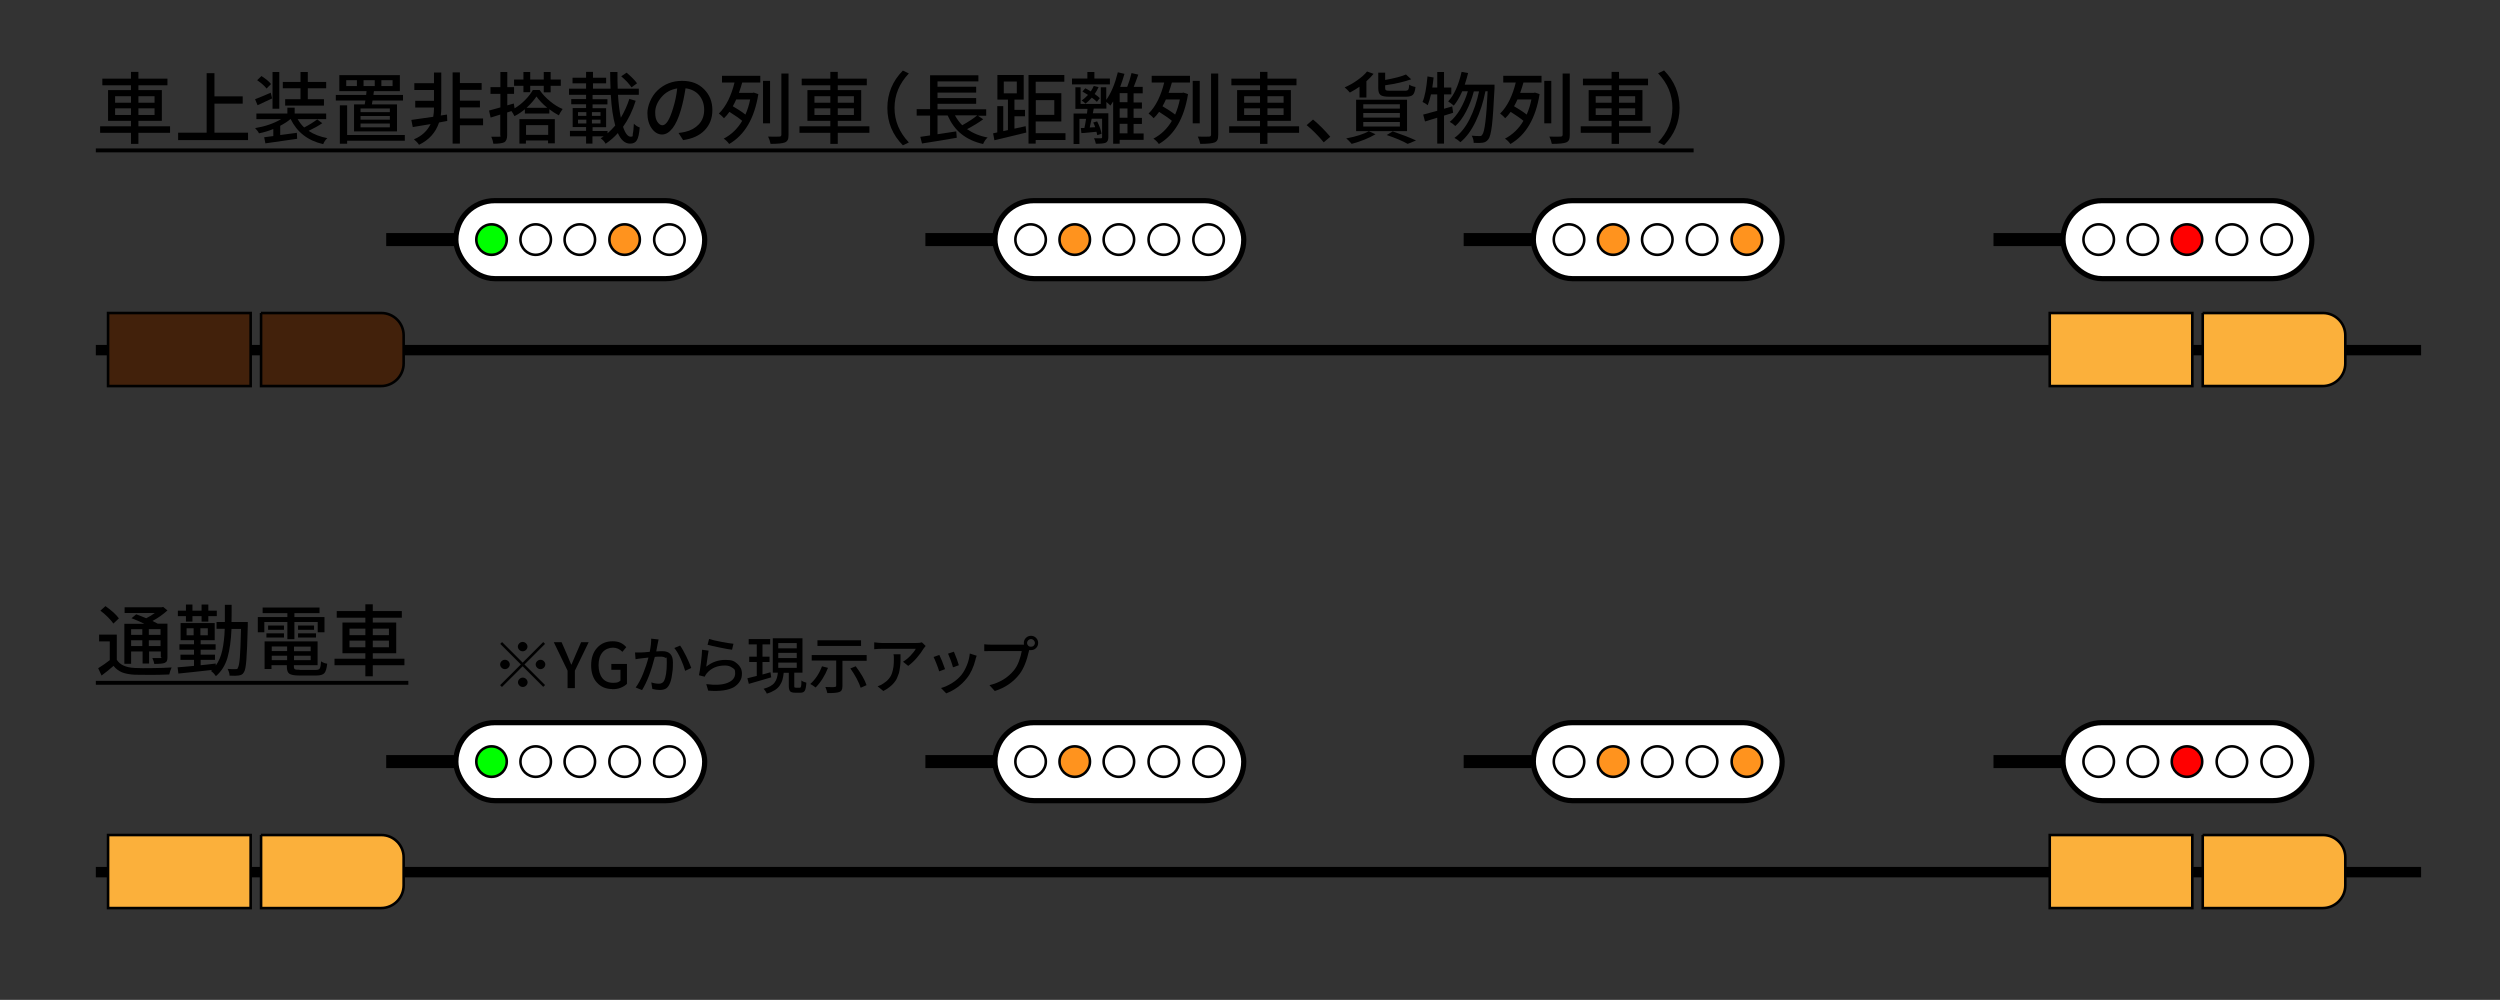 <?xml version="1.0" encoding="UTF-8"?><svg id="a" xmlns="http://www.w3.org/2000/svg" viewBox="0 0 1920 767.9"><rect x="0" y="0" width="1920" height="767.9" fill="#333333" stroke="none"/><defs><style>.b{fill:#42210b;}.b,.c,.d,.e,.f,.g,.h,.i,.j{stroke:#000;stroke-miterlimit:10;}.b,.c,.f,.g,.h,.j{stroke-width:2px;}.c{fill:#ff931e;}.d{stroke-width:8px;}.d,.f,.i{fill:none;}.e{fill:#fff;stroke-width:4px;}.g{fill:red;}.h{fill:#fbb03b;}.i{stroke-width:10px;}.j{fill:lime;}</style></defs><path d="M130.6,97v5h-24.3v8.5h-5.7v-8.5h-23.7v-5h23.7v-4.2h-17.6v-23.6h17.6v-3.7h-22v-5.1h22v-5.2h5.7v5.2h22.3v5.1h-22.3v3.7h18v23.6h-18v4.2h24.3ZM88.4,73.9v5h12.2v-5h-12.2ZM88.4,88.3h12.2v-5.1h-12.2v5.1ZM118.7,73.9h-12.4v5h12.4v-5ZM118.7,88.3v-5.1h-12.4v5.1h12.4Z"/><path d="M164.7,101.9h25.8v5.7h-53.7v-5.7h21.9v-45.7h6v17.8h21.7v5.6h-21.7v22.3Z"/><path d="M243.5,91.6l4,3c-2.7,1.9-6.3,3.9-10.5,5.9,4,2.7,8.8,4.5,14.4,5.6-1.3,1.1-2.4,2.7-3.2,4.6-11.8-2.7-20.1-9.2-25-19.3h-.1c-2,1.8-4.7,3.5-7.9,5.2v7.1c2.7-.4,7-.9,12.8-1.7l.2,4.6c-10.9,1.6-19,2.8-24.4,3.5l-.9-4.7,7-.9v-5.4c-3.7,1.5-7.4,2.6-11,3.3-.7-1.5-1.8-2.8-3-4,7.8-1.3,14.4-3.6,20-6.9h-19v-4.3h23.8v-4.5h5.6v4.5h24.2v4.3h-21.9c1.4,2.4,3,4.6,5,6.4,3.9-2,7.2-4.1,9.9-6.1ZM207.9,71.1l1.1,4.5c-1.2.5-3,1.4-5.6,2.6-2.5,1.2-4.4,2-5.6,2.6l-1.9-4.6c2.8-1.1,6.8-2.7,12-5ZM208.2,64.5l-3.5,3.5c-1.6-2.1-4-4.2-7.2-6.4l3.3-3.2c3.4,2.2,5.9,4.2,7.4,6.2ZM214.5,55.3v28.2h-5.2v-28.2h5.2ZM230.8,76.2v-8.4h-13.6v-4.9h13.6v-7.6h5.6v7.6h14.1v4.9h-14.1v8.4h12.4v4.9h-29.8v-4.9h11.9Z"/><path d="M271.8,80.2h8.3c.2-1.2.4-2.2.5-3h-22.7v-4.3h23.3c.2-1.2.3-2.2.3-2.9h-20.9v-12.3h46.5v12.3h-19.9c-.1.5-.3,1.5-.4,2.9h22.7v4.3h-23.4c-.2,1.4-.4,2.4-.5,3h19.3v20.7h-33v-20.7ZM310.9,103.7v4.4h-44.3v2.3h-5.6v-29.5h5.6v22.8h44.3ZM274.1,66.1v-4.5h-8.2v4.5h8.2ZM299.4,86.1v-2.8h-22.5v2.8h22.5ZM299.4,91.9v-2.8h-22.5v2.8h22.5ZM299.4,97.8v-2.9h-22.5v2.9h22.5ZM279.2,61.6v4.5h8.6v-4.5h-8.6ZM292.9,61.6v4.5h8.6v-4.5h-8.6Z"/><path d="M343.3,88l.2,4.9c-.8.1-1.9.3-3.3.6-1.4.3-2.4.4-3,.6-2.6,7.7-7.7,13.4-15.4,17.1-.8-1.3-2.1-2.7-3.9-4.2,6-2.5,10.2-6.4,12.8-11.7-1.7.3-4.1.7-7.2,1.2-3.1.5-5.2.9-6.5,1.1l-1.1-5.5c2.3-.3,7.9-1.1,16.8-2.4.4-2.1.6-4.2.6-6.3v-.8h-14.4v-5.2h14.4v-8.3h-15.1v-5.2h15.1v-8.2h5.6v27.7c0,1.8-.1,3.5-.4,5.3l4.7-.7ZM371,91v5.2h-17.8v14.1h-5.6v-54.7h5.6v8.2h16.7v5.2h-16.7v8.3h15.4v5.2h-15.4v8.5h17.8Z"/><path d="M409.3,69.1h5.1c2.2,3.2,4.9,6.1,8.1,8.7s6.3,4.6,9.6,5.9c-1.4,2-2.4,3.7-2.9,4.9-2.7-1.4-5.1-3-7.3-4.7v3.3h-18.8v-3.3c-2.5,2.1-5.2,3.9-8,5.3-.7-1.4-1.4-2.7-2.3-3.9l-3.3,1.1v17.5c0,2.8-.8,4.6-2.3,5.4-1.5.7-4.2,1.1-8.3,1.1-.2-1.6-.7-3.4-1.6-5.4,1.7,0,3.6,0,5.8,0s1.1-.4,1.1-1.2v-15.8l-7.4,2.3-1.2-5.4c1.2-.3,4.1-1.1,8.7-2.4v-10.4h-7.6v-5.2h7.6v-11.6h5.3v11.6h5.2v5.2h-5.2v8.8l5-1.4.6,3.7c2.9-1.7,5.7-3.9,8.2-6.5,2.6-2.6,4.5-5.2,5.9-7.7ZM402,70.8v-4.9h-7.2v-4.8h7.2v-5.8h5.2v5.8h10.4v-5.8h5.3v5.8h7.8v4.8h-7.8v5h-5.3v-5h-10.4v4.9h-5.2ZM398.9,110.4v-18.9h27.2v18.6h-5.2v-2.2h-17v2.4h-5ZM421,96.1h-17v7.5h17v-7.5ZM404.4,82.8h15.9c-3.6-3-6.3-5.9-8.3-8.7-1.9,2.9-4.5,5.8-7.6,8.7Z"/><path d="M483.2,75.9l5,1.5c-2.4,7.7-5.7,14.4-9.7,20,1.7,5.1,3.7,7.6,5.9,7.6s1.3-.8,1.6-2.3c.4-1.5.6-4.1.8-7.7,1.4,1.4,2.9,2.4,4.5,2.9-.4,4.8-1.1,8.1-2.2,9.8-1.1,1.8-2.8,2.6-5.2,2.6-3.9,0-7-2.7-9.4-8.1-2.8,3.2-6,5.9-9.4,8.2-.7-1.4-2-2.9-3.8-4.2,1.2-.7,2-1.2,2.3-1.5h-8.6v5.6h-4.9v-5.6h-12.4v-4.2h12.4v-2.9h-10.3v-14.6h10.3v-2.9h-11.4v-4h11.4v-3.3h-13.1v-4.7h13.1v-4.1h-10.4v-4.3h10.4v-4.5h5.3v4.5h10.1v4.3h-10.1v4.1h13.5c-.2-4.6-.3-8.9-.3-12.8h5.6c0,4.5,0,8.7.2,12.8h16.2v4.7h-16c.4,6.6,1.1,12.4,2.2,17.6,2.7-4.5,4.9-9.4,6.6-14.6ZM443.9,86.1v2.9h6.4v-2.9h-6.4ZM443.9,91.9v2.9h6.4v-2.9h-6.4ZM454.6,89h6.6v-2.9h-6.6v2.9ZM454.6,94.8h6.6v-2.9h-6.6v2.9ZM466.6,100.6v1.8c2.3-2,4.2-4,5.9-6-1.7-6.2-2.9-14.1-3.4-23.5h-14v3.3h11.4v4h-11.4v2.9h10.4v14.6h-10.4v2.9h11.6ZM489.2,64l-4.2,3.1c-1.8-2.7-4.4-5.5-7.9-8.5l4.1-2.8c3.6,3,6.3,5.8,8,8.1Z"/><path d="M524.7,107.7l-3.6-5.6c1.7-.2,3.5-.4,5.3-.9,4.1-.9,7.6-2.9,10.3-5.7,2.7-2.9,4.1-6.6,4.1-11.1s-1.3-8.1-3.8-11.2c-2.5-3-6-4.8-10.5-5.4-1,6.4-2.2,11.9-3.6,16.7-1.8,6.1-3.9,10.8-6.4,14s-5.2,4.8-8.1,4.8-5.7-1.6-7.9-4.7c-2.2-3.1-3.3-7.1-3.3-11.9s2.6-12.4,7.8-17.3c5.2-4.9,11.5-7.3,18.8-7.3s12.6,2.1,16.9,6.4,6.4,9.6,6.4,16-2,11.4-5.9,15.5c-3.9,4.1-9.5,6.6-16.6,7.6ZM508.7,96.2c2.9,0,5.6-4.3,8.2-13,1.5-4.7,2.6-9.8,3.2-15.3-5,.8-9.1,3.1-12.2,6.8-3.1,3.7-4.7,7.6-4.7,11.5s.6,5.6,1.7,7.4c1.2,1.7,2.4,2.6,3.8,2.6Z"/><path d="M554.5,63.4v-5.2h29.4v5.2h-13.9c-.6,2.3-1.5,5-2.5,7.9h10.5l.9-.2,3.5,1.2c-3,18.6-10.4,31.3-22.4,38.3-1.4-2-2.9-3.3-4.2-4.1,5.9-3.1,10.7-7.7,14.2-13.7-2.1-1.8-5.4-4.1-9.8-6.9-1.4,2-2.8,3.6-4.2,4.9-.9-1.1-2.2-2.3-3.9-3.6,2.8-2.7,5.2-6.2,7.3-10.4,2-4.2,3.6-8.7,4.7-13.4h-9.7ZM576.1,76.4h-10.7c-.7,1.6-1.5,3.3-2.6,5.2,3.9,2.3,7.2,4.4,9.7,6.4,1.6-3.6,2.8-7.5,3.6-11.5ZM591.4,62.1v32.6h-5.4v-32.6h5.4ZM600.1,56.5h5.5v47.1c0,1.7-.2,3-.6,3.8s-1.2,1.6-2.2,2c-1.8.7-5.4,1.1-11,1.1-.4-2-1-3.8-1.9-5.6,4.2.1,7.1.1,8.7,0,1,0,1.5-.5,1.5-1.5v-47Z"/><path d="M667.7,97v5h-24.3v8.5h-5.7v-8.5h-23.7v-5h23.7v-4.2h-17.6v-23.6h17.6v-3.7h-22v-5.1h22v-5.2h5.7v5.2h22.3v5.1h-22.3v3.7h18v23.6h-18v4.2h24.3ZM625.5,73.9v5h12.2v-5h-12.2ZM625.5,88.3h12.2v-5.1h-12.2v5.1ZM655.8,73.9h-12.4v5h12.4v-5ZM655.8,88.3v-5.1h-12.4v5.1h12.4Z"/><path d="M698,109.4l-4.6,2.2c-7.9-8-11.9-17.6-11.9-28.7s4-20.7,11.9-28.7l4.6,2.2c-7.3,7.7-11,16.5-11,26.5s3.7,18.8,11,26.5Z"/><path d="M750.6,88.6l4.5,3c-3.5,2.6-7.7,5.1-12.4,7.6,4.5,3.1,9.7,5.3,15.8,6.4-1.4,1.2-2.5,2.8-3.5,5-6.7-1.5-12.2-4.1-16.7-7.7s-7.9-8.4-10.5-14.2h-7.8v14.4l14.4-2.2.4,4.9c-8.9,1.6-17.8,3-26.7,4.4l-1.3-5.1c.2,0,2.7-.4,7.5-1.1v-15.2h-10.3v-5h10.3v-26h37.1v4.7h-31.4v4.1h29.7v4.5h-29.7v4.2h29.7v4.4h-29.7v4.2h37.4v5h-6.8ZM750.5,88.6h-17.1c1.6,2.9,3.4,5.4,5.6,7.6,5-2.8,8.8-5.3,11.5-7.6Z"/><path d="M779.1,89.3v9.5c.9-.2,3.7-.8,8.6-1.9l.5,4.9c-9.5,2.3-17.7,4.3-24.5,5.9l-1-5.3,3.2-.7v-20.2h4.6v19.2l3.6-.8v-23.4h-8.1v-18.9h20.2v18.9h-7.1v7.9h8.1v4.9h-8.1ZM770.9,62.6v9.1h10v-9.1h-10ZM818.3,102.3v5.2h-22.9v2.8h-5.5v-52.7h27.5v5.2h-22v8.8h19.7v21.7h-19.7v9h22.9ZM809.7,76.9h-14.2v11.3h14.2v-11.3Z"/><path d="M852.4,60.3v4.5h-29.1v-4.5h11.8v-5h5.4v5h12ZM878.3,102.4v5h-18.4v3h-5v-32.5c-.6,1-1.3,2.1-2.1,3.2-.5-.6-1.5-1.5-3.1-2.8v5.1h-9.7l-.7,3.6h11.9v18.4c0,2.2-.7,3.6-2,4.2-1.1.5-3.7.8-7.6.8-.3-1.4-.7-2.9-1.4-4.2,2.8,0,4.6,0,5.4,0,.5,0,.8-.3.8-.8v-14.2h-8c-.2,1-.7,3.3-1.5,6.7l4.2-.2c-.5-1.6-1-2.8-1.5-3.6l3-.9c1.7,3.4,2.9,6.6,3.4,9.5l-3.3,1.1c-.2-1-.4-1.9-.6-2.6-.6,0-2.3.2-5.2.5-2.9.3-5,.5-6.4.5l-.4-3.9h2.7c.4-1.6.8-3.9,1.3-7h-5.1v19.3h-4.5v-23.4h10.3c0-.5.2-1.7.4-3.6h-9.3v-16.6h4v12.8h15.5v-12.8h4.2v9.7c3.8-5.3,6.7-12.3,8.9-21.2l5.1,1.2c-1.1,3.8-2.2,7.1-3.3,10h5.4c1.3-3.2,2.4-6.7,3.3-10.6l5.2,1.2c-1.4,3.9-2.5,7-3.5,9.4h6.9v5h-7v7h6.4v4.7h-6.4v7.1h6.4v4.7h-6.4v7.3h7.7ZM844.7,75.3l-2.3,2.9c-1.1-1.1-2.4-2.2-3.9-3.2-1.6,1.8-3.2,3.3-4.8,4.6-.9-1-2-1.8-3-2.4,1.5-1,3.1-2.4,4.9-4.3-2.1-1.3-3.5-2.2-4.3-2.6l2.2-2.5c.9.4,2.3,1.2,4.2,2.4,1-1.5,1.8-2.9,2.3-4.2l3.7.9c-.7,1.6-1.7,3.4-3,5.3,1.8,1.3,3.2,2.3,4,3.2ZM865.9,78.5v-7h-6v7h6ZM865.9,90.4v-7.1h-6v7.1h6ZM859.9,95.1v7.3h6v-7.3h-6Z"/><path d="M884.5,63.4v-5.2h29.4v5.2h-13.9c-.6,2.3-1.5,5-2.5,7.9h10.5l.9-.2,3.5,1.2c-3,18.6-10.4,31.3-22.4,38.3-1.4-2-2.9-3.3-4.2-4.1,5.9-3.1,10.7-7.7,14.2-13.7-2.1-1.8-5.4-4.1-9.8-6.9-1.4,2-2.8,3.6-4.2,4.9-.9-1.1-2.2-2.3-3.9-3.6,2.8-2.7,5.2-6.2,7.3-10.4,2-4.2,3.6-8.7,4.7-13.4h-9.7ZM906.1,76.4h-10.7c-.7,1.6-1.5,3.3-2.6,5.2,3.9,2.3,7.2,4.4,9.7,6.4,1.6-3.6,2.8-7.5,3.6-11.5ZM921.4,62.1v32.6h-5.4v-32.6h5.4ZM930.1,56.5h5.5v47.1c0,1.7-.2,3-.6,3.8-.4.9-1.2,1.6-2.2,2-1.8.7-5.4,1.1-11,1.1-.4-2-1-3.8-1.9-5.6,4.2.1,7.1.1,8.7,0,1,0,1.5-.5,1.5-1.5v-47Z"/><path d="M997.7,97v5h-24.3v8.5h-5.7v-8.5h-23.7v-5h23.7v-4.2h-17.6v-23.6h17.6v-3.7h-22v-5.1h22v-5.2h5.7v5.2h22.3v5.1h-22.3v3.7h18v23.6h-18v4.2h24.3ZM955.5,73.9v5h12.2v-5h-12.2ZM955.5,88.3h12.2v-5.1h-12.2v5.1ZM985.8,73.9h-12.4v5h12.4v-5ZM985.8,88.3v-5.1h-12.4v5.1h12.4Z"/><path d="M1021.7,105l-5.1,4.3c-4.1-5-8.5-9.4-13.1-13.2l4.9-4.3c2.1,1.7,4.4,3.8,6.9,6.3,2.5,2.5,4.6,4.9,6.4,7Z"/><path d="M1044.1,75v-8.4c-2,1.4-4.4,2.9-7.4,4.5-1.3-1.6-2.7-2.9-4-4,3.3-1.4,6.5-3.2,9.6-5.4s5.7-4.4,7.6-6.8l5,1.8c-1.4,1.8-3.3,3.7-5.5,5.7v12.5h-5.4ZM1051.3,100.8l5.1,2.3c-4.9,2.9-11,5.4-18.3,7.4-1.8-2.1-3.2-3.5-4.2-4.2,7.5-1.4,13.4-3.3,17.5-5.6ZM1041.5,100.7v-24.1h39.1v24.1h-39.1ZM1047,80.1v3.3h28.1v-3.3h-28.1ZM1047,86.8v3.5h28.1v-3.5h-28.1ZM1047,93.7v3.5h28.1v-3.5h-28.1ZM1079.6,74.3h-12.2c-3.6,0-5.9-.4-7.1-1.3-1.2-.9-1.8-2.6-1.8-5.2v-12h5.3v5.6c7.2-1.3,12.6-2.7,16-4.2l4,3.7c-5.4,1.9-12,3.5-20,4.6v2.1c0,.9.2,1.5.7,1.7.5.3,1.6.4,3.3.4h11.2c1.3,0,2.1-.3,2.5-.8.4-.6.7-1.9.8-3.9,1.1.8,2.7,1.4,4.8,1.8-.3,3-1,5-2,6-1,1-2.9,1.5-5.5,1.5ZM1065,103.7l4.6-2.8c7.3,2.5,13.3,4.8,17.9,7l-6.4,2.6c-3.9-2.2-9.3-4.5-16.1-6.8Z"/><path d="M1115.3,81.7l.7,4.9c-3.1,1-5.5,1.8-7,2.2v21.5h-5.2v-19.9l-9.4,2.9-1.4-5.3c.5-.1,4.1-1.1,10.8-2.9v-12.6h-4.8c-.7,3-1.5,5.8-2.5,8.3-.9-.8-2.3-1.6-4-2.5,1.8-4.1,3-10.6,3.8-19.6l4.7.8c-.4,3.4-.7,6-1,7.7h3.8v-11.9h5.2v11.9h5.6v5.3h-5.6v11l6.3-1.8ZM1124.9,65h22.9c0,1.3,0,2.2,0,2.6-.7,13.6-1.3,23.1-2,28.8-.7,5.6-1.6,9.2-2.8,10.6-1.1,1.5-2.5,2.4-4.4,2.6-1.3.2-3.5.3-6.8.1,0-2-.6-3.8-1.5-5.5,2.1.2,4.1.3,5.9.3s1.6-.4,2.2-1.1c1.8-2,3.2-13.1,4.1-33.3h-1.7c-1.6,8.3-4.1,16-7.4,23-3.3,7-7.2,12.3-11.8,16.1-1.4-1.3-2.9-2.4-4.6-3.3,4.6-3.3,8.5-8.1,11.7-14.5s5.6-13.5,7.2-21.2h-4c-1.4,5.4-3.4,10.5-5.9,15.3-2.5,4.9-5.3,8.6-8.3,11.3-1.3-1.3-2.8-2.4-4.3-3.2,2.9-2.3,5.6-5.6,8.1-9.8,2.4-4.2,4.4-8.8,5.8-13.7h-4.3c-2,4.5-4.1,8.2-6.5,11-1.5-1.3-2.9-2.3-4.3-3.2,4.6-5,8-12.5,10.3-22.7l5,.9c-.5,2.1-1.3,5-2.5,8.7Z"/><path d="M1154.5,63.4v-5.2h29.4v5.2h-13.9c-.6,2.3-1.5,5-2.5,7.9h10.5l.9-.2,3.5,1.2c-3,18.6-10.4,31.3-22.4,38.3-1.4-2-2.9-3.3-4.2-4.1,5.9-3.1,10.7-7.7,14.2-13.7-2.1-1.8-5.4-4.1-9.8-6.9-1.4,2-2.8,3.6-4.2,4.9-.9-1.1-2.2-2.3-3.9-3.6,2.8-2.7,5.2-6.2,7.3-10.4,2-4.2,3.6-8.7,4.7-13.4h-9.7ZM1176.1,76.4h-10.7c-.7,1.6-1.5,3.3-2.6,5.2,3.9,2.3,7.2,4.4,9.7,6.4,1.6-3.6,2.8-7.5,3.6-11.5ZM1191.4,62.1v32.6h-5.4v-32.6h5.4ZM1200.1,56.5h5.5v47.1c0,1.7-.2,3-.6,3.8-.4.9-1.2,1.6-2.2,2-1.8.7-5.4,1.1-11,1.1-.4-2-1-3.8-1.9-5.6,4.2.1,7.1.1,8.7,0,1,0,1.5-.5,1.5-1.5v-47Z"/><path d="M1267.7,97v5h-24.3v8.5h-5.7v-8.5h-23.7v-5h23.7v-4.2h-17.6v-23.6h17.6v-3.7h-22v-5.1h22v-5.2h5.7v5.2h22.3v5.1h-22.3v3.7h18v23.6h-18v4.2h24.3ZM1225.5,73.9v5h12.2v-5h-12.2ZM1225.5,88.3h12.2v-5.1h-12.2v5.1ZM1255.8,73.9h-12.4v5h12.4v-5ZM1255.8,88.3v-5.1h-12.4v5.1h12.4Z"/><path d="M1273.4,56.3l4.6-2.2c7.9,8,11.9,17.6,11.9,28.7s-4,20.6-11.9,28.7l-4.6-2.2c7.3-7.7,11-16.5,11-26.5s-3.7-18.9-11-26.5Z"/><path d="M73.6,117v-3h1227.1v3H73.6Z"/><line class="d" x1="73.6" y1="268.9" x2="1859.4" y2="268.9"/><path class="b" d="M200.4,240.4h92.5c9.4,0,17.1,7.7,17.1,17.1v21.6c0,9.6-7.8,17.4-17.4,17.4h-92.1v-56.1h0Z"/><rect class="b" x="83" y="240.4" width="109.5" height="56.1"/><line class="i" x1="1176.3" y1="184" x2="1124.1" y2="184"/><rect class="e" x="1177.6" y="154.1" width="191.1" height="59.9" rx="29.9" ry="29.9"/><circle class="f" cx="1272.8" cy="184" r="11.7"/><circle class="c" cx="1238.9" cy="184" r="11.7"/><circle class="f" cx="1205" cy="184" r="11.7"/><circle class="f" cx="1307.2" cy="184" r="11.7"/><circle class="c" cx="1341.6" cy="184" r="11.7"/><path d="M89.7,487.5v19.2c2.4,3.9,7,6,13.9,6.3,3.4.2,8,.2,13.8.1,5.8,0,10.6-.3,14.4-.5-.9,1.9-1.4,3.7-1.8,5.4-9.3.4-18.2.4-26.5.2-3.8-.2-7.1-.8-9.7-1.8-2.6-1.1-4.8-2.7-6.6-5-3.2,2.8-6.3,5.3-9.2,7.4l-2.6-5.6c3.3-2,6.2-4.1,8.9-6.2v-14.4h-8.2v-5.2h13.5ZM91.3,474.9l-4.2,4c-1-1.4-2.4-3.1-4.3-5-1.9-1.9-3.8-3.5-5.7-4.9l3.9-3.5c4.7,3.3,8.1,6.4,10.3,9.4ZM100.7,500.4v9.4h-5.2v-30.7h15.4c-3.3-1.6-6.6-3.1-9.9-4.3l3.6-3c2,.7,4.6,1.7,7.7,3,2.4-1.2,4.6-2.5,6.6-4h-23.2v-4.4h28.4l1.2-.3,3.3,2.7c-3.4,3.1-7.2,5.8-11.5,8.1,1.3.6,2.7,1.3,4.1,2.1h7.4v25.5c0,1.3-.1,2.3-.4,3-.3.7-.9,1.2-1.7,1.6-1.2.5-3.9.8-8,.8-.2-1.3-.7-2.8-1.5-4.5.9,0,2.7,0,5.6,0s.9-.3.9-.9v-4.2h-9v9.3h-5v-9.3h-8.6ZM109.3,483.2h-8.6v4.4h8.6v-4.4ZM100.7,496.2h8.6v-4.5h-8.6v4.5ZM123.3,487.6v-4.4h-9v4.4h9ZM114.3,496.2h9v-4.5h-9v4.5Z"/><path d="M190.3,477.9v2.6c-.3,12.7-.7,21.5-1.1,26.5-.4,5-1,8.1-1.9,9.3-.5.9-1.1,1.5-1.7,1.8-.6.3-1.4.6-2.4.7-1.3.2-3.6.3-6.9.1,0-1.7-.6-3.4-1.5-5.2,1.7.2,3.7.2,5.9.2s1.6-.4,2-1.1c.6-.8,1.1-3.3,1.5-7.7.4-4.4.6-11.7.9-22.1h-7.3c-.4,8.9-1.4,16.2-3.1,22.1-1.7,5.9-4.7,10.6-8.9,14.2-.4-.6-.9-1.3-1.7-2.2-.8-.8-1.5-1.4-2.1-1.8.5-.4.8-.7,1-.8-11,1.2-19.7,2.2-26,2.8l-.6-4.8c2.6-.2,6.8-.5,12.6-1.1v-4.6h-10.4v-4h10.4v-3.8h-11.2v-4.2h11.2v-3.1h-10.3v-13.2h26.2v13.2h-10.8v3.1h11.5v4.2h-11.5v3.8h11v4h-11v4.1c1.2-.1,3.1-.3,5.7-.6,2.6-.3,4.6-.5,5.9-.7v1.6c2.3-3.2,4-7.1,5-11.7,1-4.5,1.7-10.1,1.9-16.6h-6.3v-5.2h6.4c0-2.8,0-7.2,0-13.2h5.2c0,6,0,10.4-.1,13.2h12.5ZM142.8,477.4v-4.2h-6.2v-4.2h6.2v-4.7h5v4.7h7v-4.7h5.2v4.7h6.5v4.2h-6.5v4.2h-5.2v-4.2h-7v4.2h-5ZM143.3,487.9h5.4v-5.4h-5.4v5.4ZM159.6,487.9v-5.4h-5.7v5.4h5.7Z"/><path d="M220.7,490.9v-13.2h-17.7v7.9h-5v-11.7h22.7v-3h-19v-4.3h43.7v4.3h-19.3v3h23.1v11.7h-5.2v-7.9h-17.9v13.2h-5.4ZM230.2,514.5h12.5c1.5,0,2.5-.4,2.9-1.2.5-.8.8-2.6,1-5.4,1.4,1,2.9,1.6,4.7,1.8-.4,3.6-1.1,6.1-2.2,7.3s-3.2,1.8-6.2,1.8h-13.2c-3.7,0-6.2-.5-7.5-1.4-1.3-.9-1.9-2.7-1.9-5.4v-1.1h-11.8v2.9h-5.3v-21.2h40.7v18.3h-18.2v1.1c0,1.1.3,1.7.8,2,.5.3,1.8.4,3.6.4ZM204.6,489.6v-3.2h13.5v3.2h-13.5ZM205.9,480.4h12.2v3.3h-12.2v-3.3ZM220.5,496.5h-11.8v3.5h11.8v-3.5ZM208.7,507h11.8v-3.4h-11.8v3.4ZM238.6,500.1v-3.5h-12.8v3.5h12.8ZM225.8,507h12.8v-3.4h-12.8v3.4ZM228.9,480.4h12.3v3.3h-12.3v-3.3ZM228.9,489.6v-3.2h13.8v3.2h-13.8Z"/><path d="M310.6,505.9v5h-24.3v8.5h-5.7v-8.5h-23.7v-5h23.7v-4.2h-17.6v-23.6h17.6v-3.7h-22v-5.1h22v-5.2h5.7v5.2h22.3v5.1h-22.3v3.7h18v23.6h-18v4.2h24.3ZM268.4,482.8v5h12.2v-5h-12.2ZM268.4,497.1h12.2v-5.1h-12.2v5.1ZM298.7,482.8h-12.4v5h12.4v-5ZM298.7,497.1v-5.1h-12.4v5.1h12.4Z"/><path d="M73.6,525.9v-3h240v3H73.6Z"/><line class="i" x1="1583.1" y1="184" x2="1531" y2="184"/><rect class="e" x="1584.4" y="154.1" width="191.1" height="59.9" rx="29.9" ry="29.9"/><circle class="g" cx="1679.6" cy="184" r="11.7"/><circle class="f" cx="1645.7" cy="184" r="11.7"/><circle class="f" cx="1611.8" cy="184" r="11.7"/><circle class="f" cx="1714.1" cy="184" r="11.7"/><circle class="f" cx="1748.5" cy="184" r="11.7"/><path class="h" d="M1691.6,240.4h92.5c9.4,0,17.1,7.7,17.1,17.1v21.6c0,9.6-7.8,17.4-17.4,17.4h-92.1v-56.1h0Z"/><rect class="h" x="1574.2" y="240.4" width="109.5" height="56.1"/><line class="i" x1="762.8" y1="184" x2="710.7" y2="184"/><rect class="e" x="764.1" y="154.1" width="191.1" height="59.9" rx="29.9" ry="29.9"/><circle class="f" cx="859.3" cy="184" r="11.7"/><circle class="c" cx="825.4" cy="184" r="11.7"/><circle class="f" cx="791.5" cy="184" r="11.7"/><circle class="f" cx="893.8" cy="184" r="11.7"/><circle class="f" cx="928.2" cy="184" r="11.7"/><line class="i" x1="348.8" y1="184" x2="296.6" y2="184"/><rect class="e" x="350.1" y="154.1" width="191.1" height="59.9" rx="29.9" ry="29.9"/><circle class="f" cx="445.3" cy="184" r="11.7"/><circle class="f" cx="411.4" cy="184" r="11.7"/><circle class="j" cx="377.5" cy="184" r="11.7"/><circle class="c" cx="479.7" cy="184" r="11.7"/><circle class="f" cx="514.1" cy="184" r="11.7"/><line class="d" x1="73.6" y1="669.8" x2="1859.4" y2="669.8"/><path class="h" d="M200.4,641.3h92.5c9.4,0,17.1,7.7,17.1,17.1v21.6c0,9.6-7.8,17.4-17.4,17.4h-92.1v-56.1h0Z"/><rect class="h" x="83" y="641.3" width="109.5" height="56.1"/><line class="i" x1="1176.3" y1="584.9" x2="1124.1" y2="584.9"/><rect class="e" x="1177.6" y="555" width="191.1" height="59.9" rx="29.9" ry="29.9"/><circle class="f" cx="1272.8" cy="584.9" r="11.7"/><circle class="c" cx="1238.9" cy="584.9" r="11.7"/><circle class="f" cx="1205" cy="584.9" r="11.7"/><circle class="f" cx="1307.2" cy="584.9" r="11.7"/><circle class="c" cx="1341.6" cy="584.9" r="11.7"/><line class="i" x1="1583.1" y1="584.9" x2="1531" y2="584.9"/><rect class="e" x="1584.4" y="555" width="191.1" height="59.9" rx="29.9" ry="29.9"/><circle class="g" cx="1679.6" cy="584.9" r="11.7"/><circle class="f" cx="1645.7" cy="584.9" r="11.7"/><circle class="f" cx="1611.8" cy="584.9" r="11.7"/><circle class="f" cx="1714.1" cy="584.9" r="11.7"/><circle class="f" cx="1748.5" cy="584.9" r="11.7"/><path class="h" d="M1691.6,641.3h92.5c9.4,0,17.1,7.7,17.1,17.1v21.6c0,9.6-7.8,17.4-17.4,17.4h-92.1v-56.1h0Z"/><rect class="h" x="1574.2" y="641.3" width="109.5" height="56.1"/><line class="i" x1="762.8" y1="584.9" x2="710.7" y2="584.9"/><rect class="e" x="764.1" y="555" width="191.1" height="59.9" rx="29.9" ry="29.9"/><circle class="f" cx="859.3" cy="584.9" r="11.7"/><circle class="c" cx="825.4" cy="584.9" r="11.7"/><circle class="f" cx="791.5" cy="584.9" r="11.7"/><circle class="f" cx="893.8" cy="584.9" r="11.7"/><circle class="f" cx="928.2" cy="584.9" r="11.7"/><line class="i" x1="348.8" y1="584.9" x2="296.6" y2="584.9"/><rect class="e" x="350.1" y="555" width="191.1" height="59.9" rx="29.9" ry="29.9"/><circle class="f" cx="445.3" cy="584.9" r="11.7"/><circle class="f" cx="411.4" cy="584.9" r="11.7"/><circle class="j" cx="377.5" cy="584.9" r="11.7"/><circle class="f" cx="479.7" cy="584.9" r="11.7"/><circle class="f" cx="514.1" cy="584.9" r="11.7"/><path d="M385.6,493.1l15.8,15.8,15.8-15.8,1.4,1.4-15.8,15.8,15.8,15.8-1.4,1.4-15.8-15.8-15.9,15.9-1.4-1.4,15.9-15.9-15.8-15.8,1.4-1.4ZM385.2,507.8c.7-.7,1.6-1.1,2.6-1.1s1.9.4,2.6,1.1,1.1,1.6,1.1,2.5-.4,1.8-1.1,2.5-1.6,1.1-2.6,1.1-1.9-.4-2.6-1.1-1.1-1.6-1.1-2.5.4-1.8,1.1-2.5ZM404,494.1c.7.7,1.1,1.6,1.1,2.5s-.4,1.8-1.1,2.5-1.6,1.1-2.6,1.1-1.9-.4-2.6-1.1-1.1-1.6-1.1-2.5.4-1.8,1.1-2.5,1.6-1.1,2.6-1.1,1.9.4,2.6,1.1ZM398.9,526.5c-.7-.7-1.1-1.6-1.1-2.5s.4-1.8,1.1-2.5,1.6-1.1,2.6-1.1,1.9.4,2.6,1.1,1.1,1.6,1.1,2.5-.4,1.8-1.1,2.5-1.6,1.1-2.6,1.1-1.9-.4-2.6-1.1ZM417.7,512.8c-.7.7-1.6,1.1-2.6,1.1s-1.9-.4-2.6-1.1-1.1-1.6-1.1-2.5.4-1.8,1.1-2.5,1.6-1.1,2.6-1.1,1.9.4,2.6,1.1,1.1,1.6,1.1,2.5-.4,1.8-1.1,2.5Z"/><path d="M435.9,528.5v-13.4l-10.6-21.9h6l4.1,9.4c.2.6.6,1.4,1,2.4.4,1,.8,2,1.2,2.9.4.9.7,1.7,1.1,2.5h.2c1.4-3.2,2.5-5.8,3.3-7.8l4.1-9.4h5.8l-10.6,21.9v13.4h-5.6Z"/><path d="M470.3,529.2c-4.8,0-8.8-1.6-11.8-4.9-3-3.2-4.5-7.7-4.5-13.3s1.5-10.1,4.6-13.5,7-5,11.9-5,7.7,1.5,10.5,4.5l-3,3.6c-2.1-2.1-4.5-3.2-7.3-3.2s-6,1.2-8,3.6c-2,2.4-3,5.7-3,9.8s1,7.6,2.9,10,4.7,3.6,8.3,3.6,4.3-.6,5.6-1.7v-8.3h-7v-4.5h12v15.3c-1.2,1.2-2.8,2.2-4.8,3-2,.8-4.1,1.1-6.4,1.1Z"/><path d="M500.2,490.5l5.6.6c-.4,1.7-.6,2.8-.7,3.3,0,.3-.2,1.2-.5,2.6-.3,1.4-.5,2.5-.6,3.3,2.2-.2,3.8-.2,4.7-.2,5.4,0,8.1,2.8,8.1,8.5s-.2,6.4-.7,9.6c-.4,3.2-1.1,5.7-2.1,7.6-.8,1.5-1.7,2.6-2.9,3.2s-2.7.9-4.5.9-3.6-.3-5.6-.8l-.8-5c2.2.7,4.2,1,5.9,1s3.2-.8,3.9-2.2c1.4-2.8,2.1-7.5,2.1-13.9s-.4-3.2-1.1-3.8c-.8-.6-2-.9-3.7-.9s-2.4,0-4.4.2c-2.7,10.8-6,19.3-9.8,25.5l-4.9-2c2.1-2.8,4-6.4,5.7-10.6s3.1-8.4,4.1-12.4c-1.9.2-3.7.4-5.2.6-1.8.2-3.3.4-4.7.7l-.4-5.2c1,0,2.5,0,4.5,0,1.4,0,3.7-.2,6.8-.5.8-4.2,1.2-7.6,1.1-10.2ZM517.8,497.7l4.5-1.9c1.4,1.9,2.9,4.6,4.7,8.2s3,6.6,3.9,9l-4.7,2.2c-.8-2.8-1.9-5.9-3.5-9.4s-3.2-6.2-4.8-8.1Z"/><path d="M539.1,499l5.1.7c-.4,2.1-1,6.2-1.8,12.3,4.3-3.5,9.2-5.2,14.7-5.2s6.8,1,9.2,3c2.3,2,3.5,4.5,3.5,7.4s-.5,4.2-1.5,5.9c-1,1.7-2.5,3.2-4.5,4.5-2,1.2-4.7,2.1-8.1,2.6-3.4.5-7.3.6-11.8.2l-1.5-5c7.1.9,12.5.6,16.4-1s5.8-4,5.8-7.3-.7-3.2-2.2-4.3c-1.5-1.1-3.3-1.7-5.6-1.7-6,0-10.6,2-14,6-.6.7-1.1,1.5-1.6,2.6l-4.4-1.1c.5-2.3,1-5.4,1.5-9.5.5-4,.8-7.4.9-10.1ZM543.4,495.2l1.2-4.5c2,.7,5.1,1.4,9.2,2.2s7.2,1.3,9.5,1.5l-1.1,4.6c-2.2-.3-5.3-.8-9.5-1.7s-7.3-1.5-9.3-2.1Z"/><path d="M591.7,516.2l.6,4c-2.3.7-5.6,1.7-9.9,2.9-4.2,1.2-6.7,1.9-7.3,2.1l-1.1-4.3c.7-.2,3.1-.8,7.2-1.8v-10.7h-5.8v-4.1h5.8v-9.4h-6.2v-4.1h16.5v4.1h-5.9v9.4h5.4v4.1h-5.4v9.6l6.1-1.7ZM611.2,528.2h3c.5,0,.8-.3,1-1,.2-.6.3-2.2.3-4.6.8.7,2.1,1.3,3.8,1.7-.2,3-.6,5.1-1.2,6.1-.6,1.1-1.7,1.6-3.3,1.6h-4.2c-1.9,0-3.1-.4-3.8-1.1-.6-.7-1-2.1-1-4.1v-10.1h-3.9c-.2,2.1-.6,3.9-1,5.4s-1.2,3-2.1,4.4c-1,1.4-2.2,2.6-3.9,3.6-1.6,1-3.6,1.9-6,2.6-.2-.6-.6-1.2-1.1-2-.5-.8-1-1.3-1.4-1.7,2.1-.6,3.8-1.2,5.2-2s2.5-1.7,3.3-2.8c.8-1.1,1.4-2.2,1.7-3.4s.7-2.5.8-4.2h-3.9v-26.4h22.8v26.4h-6.3v10.1c0,.7,0,1.1.2,1.2.1.2.5.2,1,.2ZM597.7,493.9v4h14.2v-4h-14.2ZM597.7,501.4v4h14.2v-4h-14.2ZM597.7,508.9v4h14.2v-4h-14.2Z"/><path d="M631.2,511.7l4.7,1.2c-2.3,5.9-5.5,11-9.5,15.1-1.4-1.1-2.8-2-4.1-2.7,3.9-3.5,6.9-8,9-13.6ZM623.5,503.1h42.1v4.4h-18.6v19.4c0,1.3-.2,2.4-.6,3.1-.4.7-1,1.2-2,1.5-1.5.6-4.5.8-9,.8-.3-1.4-.8-3-1.5-4.7,3.7.1,6.1.2,7.1,0,.8,0,1.2-.4,1.2-1v-19.3h-18.8v-4.4ZM661.3,491.7v4.4h-33.5v-4.4h33.5ZM653,513.4l4.2-1.7c4.2,5.7,7,10.5,8.3,14.5l-4.5,2c-.6-1.9-1.6-4.3-3.1-7.1s-3.1-5.3-4.8-7.7Z"/><path d="M707.9,493.2l3,2.9c-.9,1.1-1.4,1.8-1.6,2-1.2,2.1-2.9,4.4-5.1,7-2.1,2.5-4.4,4.6-6.7,6.3l-4-3.2c2-1.2,3.9-2.7,5.8-4.7,1.9-2,3.2-3.7,4-5.2h-26.3c-1,0-2.9,0-5.6.3v-5.3c2.4.3,4.2.5,5.6.5h26.8c1.7,0,3-.1,4-.4ZM686.1,502.5h5.5c0,2.1,0,3.8,0,5.2s-.2,3-.4,4.7c-.2,1.7-.5,3.2-.8,4.5-.4,1.2-.9,2.5-1.5,3.9s-1.5,2.6-2.4,3.7-2.1,2.2-3.4,3.2-2.9,2.1-4.7,3l-4.4-3.6c1.7-.6,3.2-1.3,4.6-2.3,1.7-1.1,3-2.2,4.1-3.6,1.1-1.3,1.9-2.8,2.4-4.4.5-1.6.9-3.2,1.1-4.8.2-1.6.3-3.5.3-5.7s0-2.7-.3-3.8Z"/><path d="M716.9,504.6l4.5-1.6c1.3,2.6,2.8,6.2,4.4,10.9l-4.5,1.7c-.4-1.4-1.1-3.4-2.1-5.9s-1.7-4.2-2.2-5.1ZM744.8,501.9l5.3,1.7c-.6,1.6-.9,2.5-.9,2.9-1.5,5.9-3.7,10.7-6.7,14.4-4.1,5.2-9.3,9.1-15.8,11.6l-4-4.1c2.9-.8,5.7-2.1,8.6-3.9s5.2-3.9,7.1-6.2c1.7-2.1,3-4.6,4.2-7.5s1.9-5.9,2.2-8.9ZM728.1,502l4.5-1.5c1.8,4.3,3.1,7.8,3.8,10.4l-4.5,1.6c-.3-1.2-.9-3-1.7-5.3-.9-2.4-1.6-4.1-2.1-5.2Z"/><path d="M761.1,495.1h23.3c.9,0,1.5,0,2,0,0-.4-.1-.8-.1-1.3,0-1.5.5-2.8,1.6-3.9s2.4-1.6,3.9-1.6,2.8.5,3.9,1.6c1.1,1.1,1.6,2.4,1.6,3.9s-.5,2.8-1.6,3.9-2.4,1.6-4,1.6-.9,0-1.3-.1l-.2.9c-1.7,7.6-4.1,13.5-7.2,17.6-4.8,6.2-11.1,10.5-19,13l-4.1-4.5c8-1.9,14.2-5.8,18.8-11.4,1.6-2,2.9-4.3,3.9-7.1,1-2.7,1.7-5.3,2.1-7.7h-23.6c-1,0-2.7,0-5.2.1v-5.3c1.6.2,3.3.3,5.2.3ZM789.7,495.9c.6.6,1.3.8,2.1.8s1.6-.3,2.1-.8c.6-.6.9-1.3.9-2.1s-.3-1.5-.9-2.1c-.6-.6-1.3-.9-2.1-.9s-1.5.3-2.1.9c-.6.6-.9,1.3-.9,2.1s.3,1.5.9,2.1Z"/></svg>